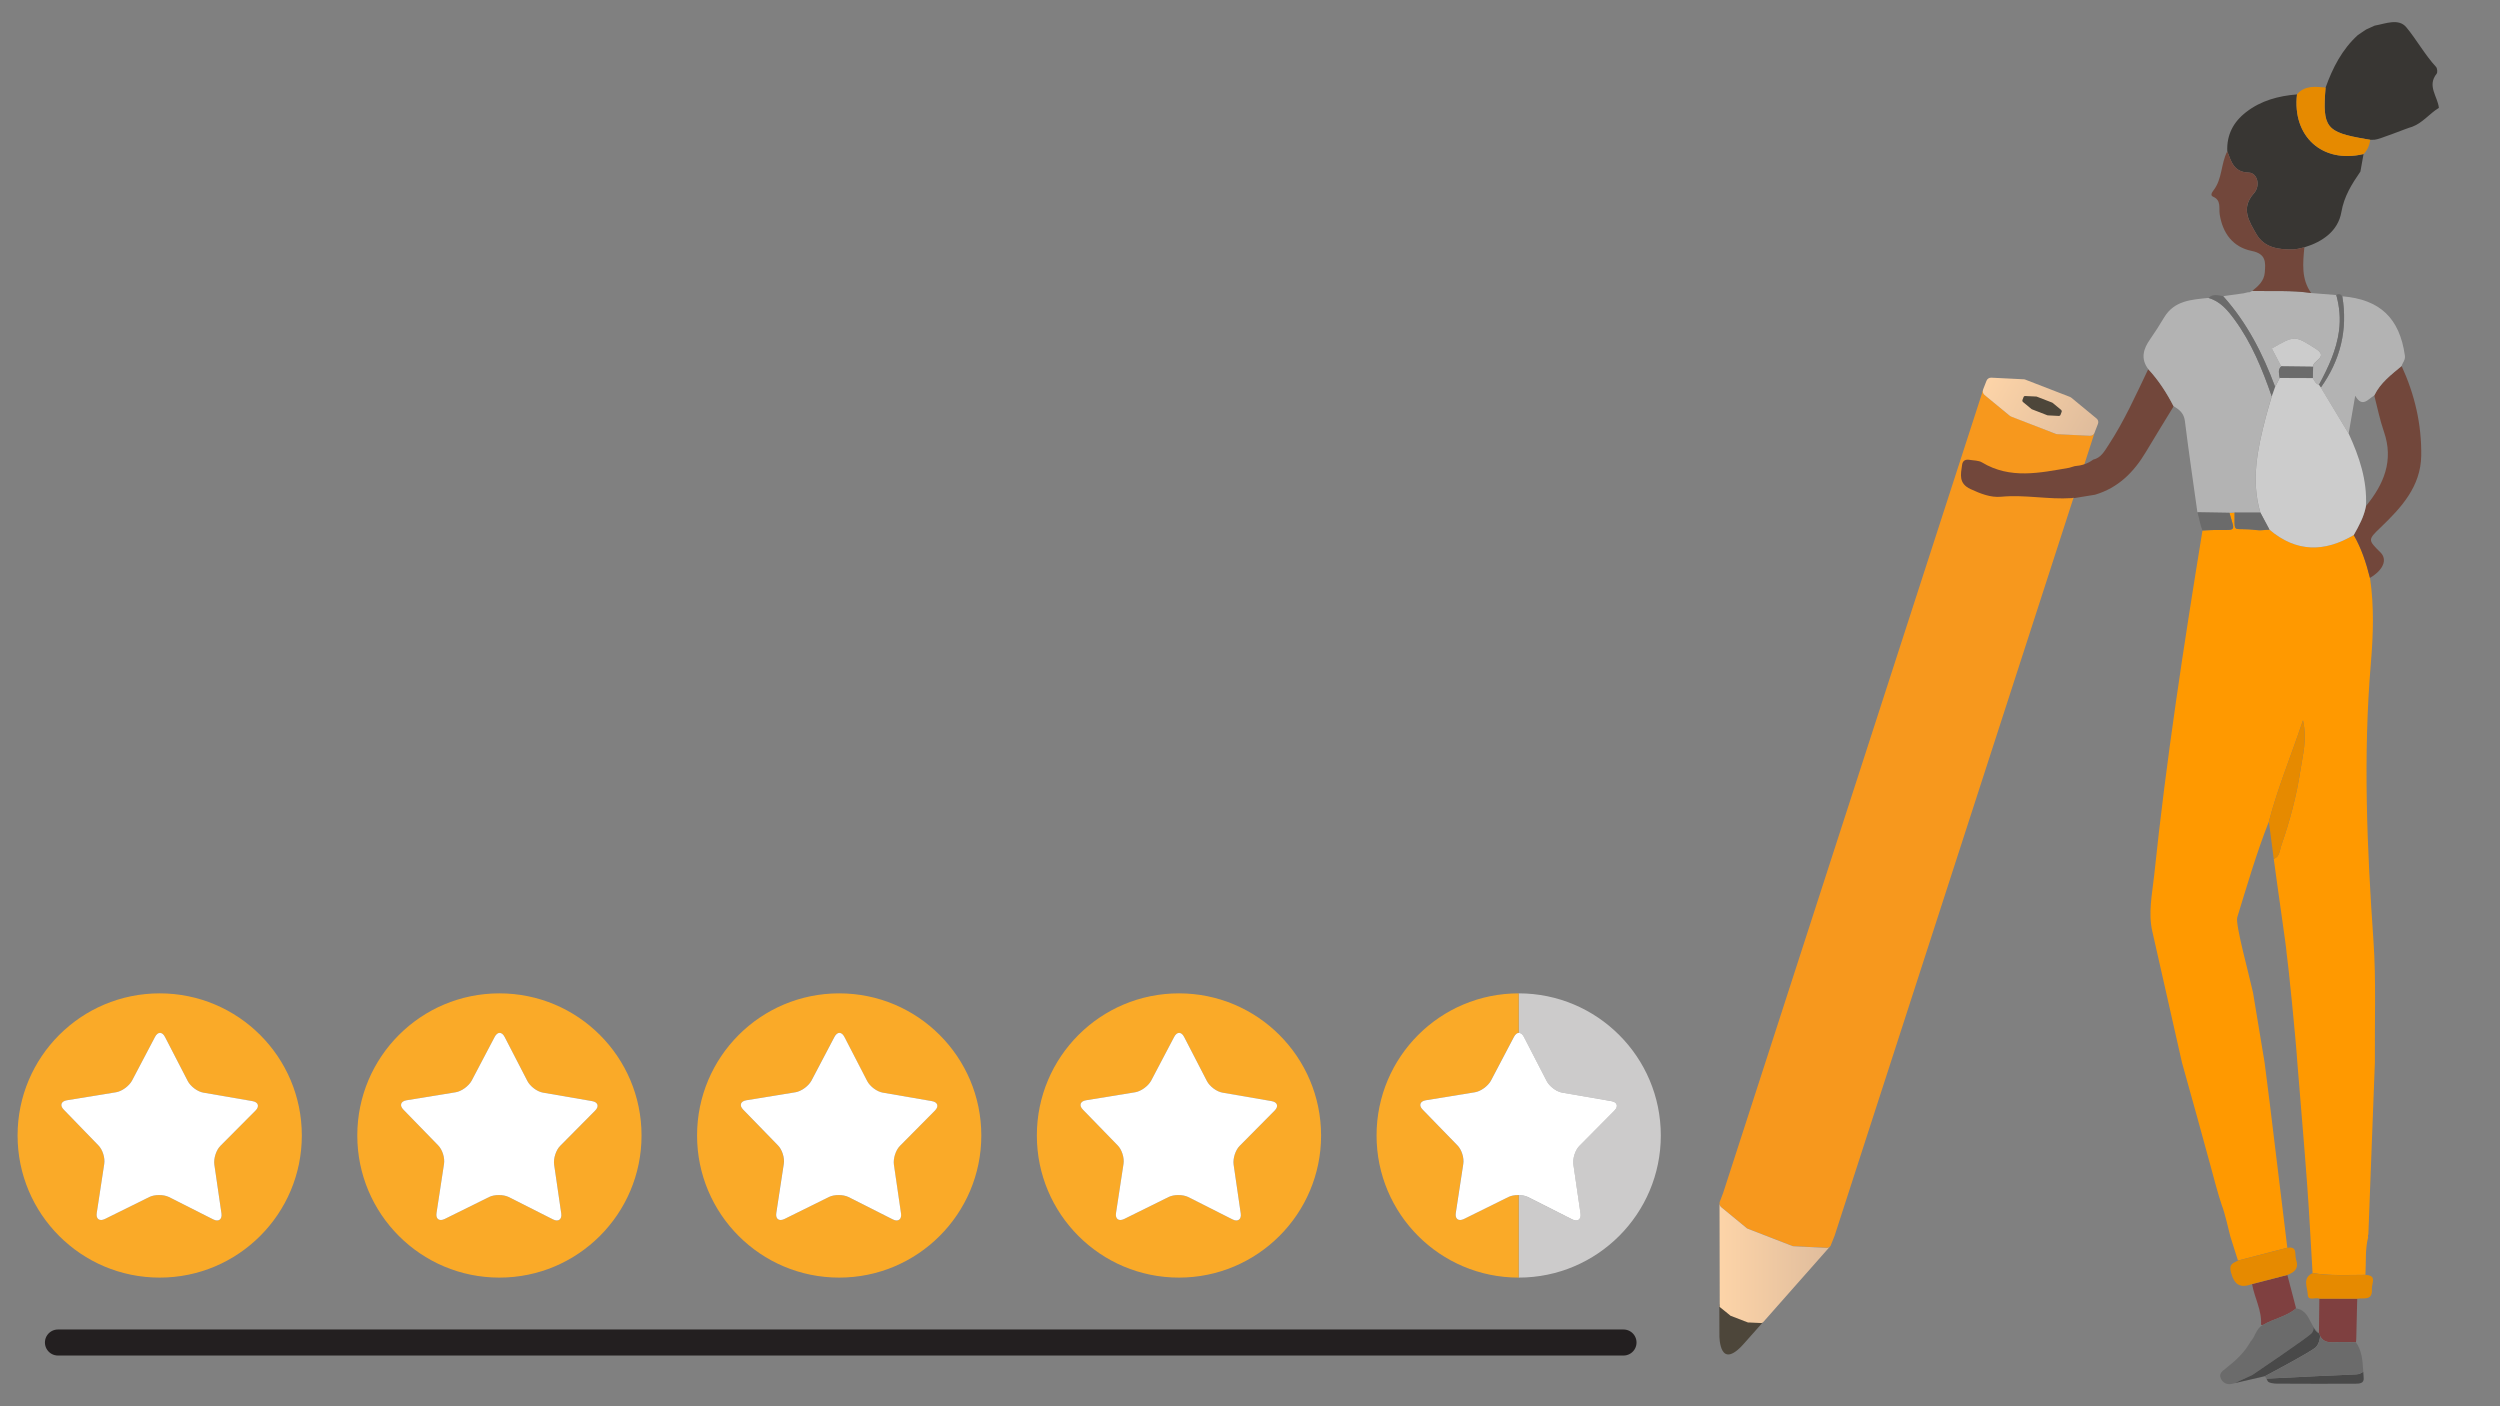 <?xml version="1.0" encoding="utf-8"?>
<!-- Generator: Adobe Illustrator 21.0.0, SVG Export Plug-In . SVG Version: 6.00 Build 0)  -->
<svg version="1.1" id="Calque_1" xmlns="http://www.w3.org/2000/svg" xmlns:xlink="http://www.w3.org/1999/xlink" x="0px" y="0px"
	 width="3840px" height="2160px" viewBox="0 0 3840 2160" style="enable-background:new 0 0 3840 2160;" xml:space="preserve">
<rect x="0" y="0" width="3840" height="2160" fill="#808080" stroke="none"/>
<style type="text/css">
	.st0{fill:#FAAA28;}
	.st1{fill:#FFFFFF;}
	.st2{fill:#CCCBCB;}
	.st3{fill:#4D463A;}
	.st4{fill:#F7981D;}
	.st5{fill:url(#SVGID_1_);}
	.st6{fill:url(#SVGID_2_);}
	.st7{fill:none;stroke:#231F20;stroke-width:40;stroke-linecap:round;stroke-miterlimit:10;}
	.st8{fill:#FF9900;}
	.st9{fill:#383633;}
	.st10{fill:#7F4040;}
	.st11{fill:#72473B;}
	.st12{fill:#B3B3B3;}
	.st13{fill:#6B6B6B;}
	.st14{fill:#E68A00;}
	.st15{fill:#494949;}
	.st16{fill:#CCCCCC;}
	.st17{fill:#2D56B2;}
	.st18{fill:none;}
</style>
<path class="st0" d="M245.3,1525.8c-120.8,0-218.3,97.8-218.3,218.3s97.5,218.3,218.3,218.3c120.5,0,218.3-97.8,218.3-218.3
	C463.6,1623.5,365.8,1525.8,245.3,1525.8z M392.3,1705.8l-53.8,54.3c-6.5,6.5-10.5,19.3-9.3,28.5l11,75.5c1.2,9-4.5,13-12.5,9
	l-68.3-34.5c-8.3-4-21.8-4-30,0l-68.3,33.8c-8.3,4-14,0-12.5-9.3l11.5-75.3c1.5-9.3-2.5-22-9-28.5L98,1704.5
	c-6.5-6.5-4.3-13,4.8-14.5l75.5-12.3c9-1.5,19.8-9.5,24.3-17.5l35.5-67.5c4.3-8.3,11-8.3,15.3,0l35,67.8c4.3,8.3,15,16.3,24,17.8
	l75.3,13C396.6,1692.8,398.8,1699.3,392.3,1705.8z"/>
<g>
	<g>
		<g>
			<g>
				<path class="st1" d="M338.5,1760.1c-6.5,6.5-10.5,19.3-9.3,28.5l11,75.5c1.2,9-4.5,13-12.5,9l-68.3-34.5c-8.3-4-21.8-4-30,0
					l-68.3,33.8c-8.3,4-14,0-12.5-9.3l11.5-75.3c1.5-9.3-2.5-22-9-28.5L98,1704.5c-6.5-6.5-4.3-13,4.8-14.5l75.5-12.3
					c9-1.5,19.8-9.5,24.3-17.5l35.5-67.5c4.3-8.3,11-8.3,15.3,0l35,67.8c4.3,8.3,15,16.3,24,17.8l75.3,13c9,1.5,11.3,8,4.8,14.5
					L338.5,1760.1z"/>
			</g>
		</g>
	</g>
</g>
<path class="st0" d="M767.1,1525.8c-120.8,0-218.3,97.8-218.3,218.3s97.5,218.3,218.3,218.3c120.5,0,218.3-97.8,218.3-218.3
	C985.4,1623.5,887.7,1525.8,767.1,1525.8z M914.2,1705.8l-53.8,54.3c-6.5,6.5-10.5,19.3-9.3,28.5l11,75.5c1.2,9-4.5,13-12.5,9
	l-68.3-34.5c-8.3-4-21.8-4-30,0l-68.3,33.8c-8.3,4-14,0-12.5-9.3l11.5-75.3c1.5-9.3-2.5-22-9-28.5l-53.3-54.8
	c-6.5-6.5-4.3-13,4.8-14.5l75.5-12.3c9-1.5,19.8-9.5,24.3-17.5l35.5-67.5c4.3-8.3,11-8.3,15.3,0l35,67.8c4.3,8.3,15,16.3,24,17.8
	l75.3,13C918.4,1692.8,920.7,1699.3,914.2,1705.8z"/>
<g>
	<g>
		<g>
			<g>
				<path class="st1" d="M860.4,1760.1c-6.5,6.5-10.5,19.3-9.3,28.5l11,75.5c1.2,9-4.5,13-12.5,9l-68.3-34.5c-8.3-4-21.8-4-30,0
					l-68.3,33.8c-8.3,4-14,0-12.5-9.3l11.5-75.3c1.5-9.3-2.5-22-9-28.5l-53.3-54.8c-6.5-6.5-4.3-13,4.8-14.5l75.5-12.3
					c9-1.5,19.8-9.5,24.3-17.5l35.5-67.5c4.3-8.3,11-8.3,15.3,0l35,67.8c4.3,8.3,15,16.3,24,17.8l75.3,13c9,1.5,11.3,8,4.8,14.5
					L860.4,1760.1z"/>
			</g>
		</g>
	</g>
</g>
<path class="st0" d="M1289,1525.8c-120.8,0-218.3,97.8-218.3,218.3s97.5,218.3,218.3,218.3c120.5,0,218.3-97.8,218.3-218.3
	C1507.3,1623.5,1409.5,1525.8,1289,1525.8z M1436,1705.8l-53.8,54.3c-6.5,6.5-10.5,19.3-9.3,28.5l11,75.5c1.2,9-4.5,13-12.5,9
	l-68.3-34.5c-8.3-4-21.8-4-30,0l-68.3,33.8c-8.3,4-14,0-12.5-9.3l11.5-75.3c1.5-9.3-2.5-22-9-28.5l-53.3-54.8
	c-6.5-6.5-4.3-13,4.8-14.5l75.5-12.3c9-1.5,19.8-9.5,24.3-17.5l35.5-67.5c4.3-8.3,11-8.3,15.3,0l35,67.8c4.3,8.3,15,16.3,24,17.8
	l75.3,13C1440.3,1692.8,1442.5,1699.3,1436,1705.8z"/>
<g>
	<g>
		<g>
			<g>
				<path class="st1" d="M1382.3,1760.1c-6.5,6.5-10.5,19.3-9.3,28.5l11,75.5c1.2,9-4.5,13-12.5,9l-68.3-34.5c-8.3-4-21.8-4-30,0
					l-68.3,33.8c-8.3,4-14,0-12.5-9.3l11.5-75.3c1.5-9.3-2.5-22-9-28.5l-53.3-54.8c-6.5-6.5-4.3-13,4.8-14.5l75.5-12.3
					c9-1.5,19.8-9.5,24.3-17.5l35.5-67.5c4.3-8.3,11-8.3,15.3,0l35,67.8c4.3,8.3,15,16.3,24,17.8l75.3,13c9,1.5,11.3,8,4.8,14.5
					L1382.3,1760.1z"/>
			</g>
		</g>
	</g>
</g>
<path class="st0" d="M1810.9,1525.8c-120.8,0-218.3,97.8-218.3,218.3s97.5,218.3,218.3,218.3c120.5,0,218.3-97.8,218.3-218.3
	C2029.1,1623.5,1931.4,1525.8,1810.9,1525.8z M1957.9,1705.8l-53.8,54.3c-6.5,6.5-10.5,19.3-9.3,28.5l11,75.5c1.2,9-4.5,13-12.5,9
	l-68.3-34.5c-8.3-4-21.8-4-30,0l-68.3,33.8c-8.3,4-14,0-12.5-9.3l11.5-75.3c1.5-9.3-2.5-22-9-28.5l-53.3-54.8
	c-6.5-6.5-4.3-13,4.8-14.5l75.5-12.3c9-1.5,19.8-9.5,24.3-17.5l35.5-67.5c4.3-8.3,11-8.3,15.3,0l35,67.8c4.3,8.3,15,16.3,24,17.8
	l75.3,13C1962.1,1692.8,1964.4,1699.3,1957.9,1705.8z"/>
<g>
	<g>
		<g>
			<g>
				<path class="st1" d="M1904.1,1760.1c-6.5,6.5-10.5,19.3-9.3,28.5l11,75.5c1.2,9-4.5,13-12.5,9l-68.3-34.5c-8.3-4-21.8-4-30,0
					l-68.3,33.8c-8.3,4-14,0-12.5-9.3l11.5-75.3c1.5-9.3-2.5-22-9-28.5l-53.3-54.8c-6.5-6.5-4.3-13,4.8-14.5l75.5-12.3
					c9-1.5,19.8-9.5,24.3-17.5l35.5-67.5c4.3-8.3,11-8.3,15.3,0l35,67.8c4.3,8.3,15,16.3,24,17.8l75.3,13c9,1.5,11.3,8,4.8,14.5
					L1904.1,1760.1z"/>
			</g>
		</g>
	</g>
</g>
<path class="st2" d="M2551,1744.1c0,120.5-97.8,218.3-218.3,218.3v-126.8c5.1,0.1,10.2,1.1,14.1,3l68.3,34.5c8,4,13.7,0,12.5-9
	l-11-75.5c-1.2-9.2,2.8-22,9.3-28.5l53.8-54.3c6.5-6.5,4.3-13-4.8-14.5l-75.3-13c-9-1.5-19.7-9.5-24-17.8l-35-67.8
	c-2.2-4.3-5.1-6.4-7.9-6.2v-60.7C2453.2,1525.8,2551,1623.5,2551,1744.1z"/>
<path class="st0" d="M2185.2,1704.5l53.3,54.8c6.5,6.5,10.5,19.2,9,28.5l-11.5,75.3c-1.5,9.3,4.2,13.3,12.5,9.3l68.3-33.8
	c4.3-2.1,10.1-3.1,15.9-3v126.8c-120.8,0-218.3-97.8-218.3-218.3s97.5-218.3,218.3-218.3v60.7c-2.7,0.1-5.3,2.2-7.4,6.2l-35.5,67.5
	c-4.5,8-15.3,16-24.3,17.5L2190,1690C2180.9,1691.5,2178.7,1698,2185.2,1704.5z"/>
<g>
	<g>
		<g>
			<g>
				<path class="st1" d="M2426,1760.1c-6.5,6.5-10.5,19.3-9.3,28.5l11,75.5c1.2,9-4.5,13-12.5,9l-68.3-34.5c-8.3-4-21.8-4-30,0
					l-68.3,33.8c-8.3,4-14,0-12.5-9.3l11.5-75.3c1.5-9.3-2.5-22-9-28.5l-53.3-54.8c-6.5-6.5-4.3-13,4.8-14.5l75.5-12.3
					c9-1.5,19.8-9.5,24.3-17.5l35.5-67.5c4.3-8.3,11-8.3,15.3,0l35,67.8c4.3,8.3,15,16.3,24,17.8l75.3,13c9,1.5,11.3,8,4.8,14.5
					L2426,1760.1z"/>
			</g>
		</g>
	</g>
</g>
<path class="st3" d="M2709.4,2029.2l-30.8,34.7c-5.2,5.9-9.7,10-13.6,12.6c-13.1,8.9-19.1,1.3-21.8-8.3c-1.5-5.1-2-10.8-2.2-14.8
	v-5.5l-0.1-45.3c0,0.9,0.4,1.7,1.1,2.3l15.6,12.8c0.2,0.2,0.5,0.4,0.8,0.5l27.6,10.7c0.3,0.1,0.6,0.2,0.9,0.2l20.2,1
	C2708,2030.2,2708.8,2029.9,2709.4,2029.2z"/>
<path class="st4" d="M3217.3,664.6L2818,1898l-5.7,14.2c0,0.9-0.6,1.3-0.9,1.9l-0.3,0.3c-1.3,1.6-3.5,2.5-5.7,2.2l-50-2.5h-0.3
	c-0.6,0-1.3,0-1.9-0.3l-68.7-26.6c-0.3,0-0.6-0.3-0.9-0.6c-0.3,0-1-0.3-1-0.6l-38.9-32c-1.6-1.3-2.5-3.5-2.5-5.7
	c0-0.6,0-1.3,0.3-2.2l5.4-14.2l399.3-1233.4c-0.9,2.8,0,6.3,2.2,8.2l38.6,32c0.6,0.3,0.6,0.3,1.3,0.6c0,0.3,0.6,0.3,0.9,0.3
	l68.7,26.9c0.3,0.3,0.6,0.3,1.6,0.3h0.6l50,2.5C3213.2,669.4,3216,667.8,3217.3,664.6z"/>
<linearGradient id="SVGID_1_" gradientUnits="userSpaceOnUse" x1="3054.659" y1="1580.482" x2="3213.863" y2="1488.565" gradientTransform="matrix(1 0 0 -1 0 2159.28)">
	<stop  offset="0" style="stop-color:#FDD4A8"/>
	<stop  offset="1" style="stop-color:#DFBC9C"/>
</linearGradient>
<path class="st5" d="M3222.5,651C3222.5,651.1,3222.5,651.1,3222.5,651l-5.3,13.7c0,0,0,0,0,0.1c-1.2,2.9-4,4.8-7.2,4.6l-50.1-2.5
	c-0.8,0-1.6-0.2-2.3-0.5l-68.7-26.6c-0.7-0.3-1.4-0.7-2-1.2l-38.7-31.9c-2.4-2-3.3-5.3-2.2-8.2v-0.1l3.8-9.8l1.5-3.8
	c1.1-2.9,4-4.8,7.2-4.7l50.1,2.5c0.8,0,1.6,0.2,2.3,0.5l68.7,26.6c0.7,0.3,1.4,0.7,2,1.2l38.7,31.9
	C3222.8,644.8,3223.6,648.1,3222.5,651z"/>
<path class="st3" d="M3166.7,632.6L3166.7,632.6l-1.8,4.7l0,0c-0.4,1-1.4,1.6-2.4,1.6l-17.1-0.9c-0.3,0-0.5-0.1-0.8-0.2l-23.5-9.1
	c-0.2-0.1-0.5-0.2-0.7-0.4l-13.2-10.9c-0.8-0.7-1.1-1.8-0.8-2.8l0,0l1.3-3.4l0.5-1.3c0.4-1,1.4-1.7,2.5-1.6l17.1,0.8
	c0.3,0,0.5,0.1,0.8,0.2l23.5,9.1c0.2,0.1,0.5,0.2,0.7,0.4l13.2,10.9C3166.8,630.5,3167.1,631.6,3166.7,632.6z"/>
<linearGradient id="SVGID_2_" gradientUnits="userSpaceOnUse" x1="2641.119" y1="218.98" x2="2811" y2="218.98" gradientTransform="matrix(1 0 0 -1 0 2159.28)">
	<stop  offset="0" style="stop-color:#FDD4A8"/>
	<stop  offset="1" style="stop-color:#DFBC9C"/>
</linearGradient>
<path class="st6" d="M2811,1914.5l-103.2,116.8c-0.6,0.6-1.6,0.9-2.5,0.9l-19.3-0.9h-0.3v0.3c-0.3-0.3-0.6-0.3-0.9-0.3l-26.9-10.4
	l-0.3-0.3c-0.3,0-0.3-0.3-0.3-0.3l-15.2-12.3c-1-0.9-1.3-1.9-0.6-3.2c0-0.3,0-0.3,0-0.3l-0.3-156.1c0,2.2,1,4.4,2.5,5.7l38.9,32
	c0,0.3,0.6,0.6,1,0.6c0.3,0.3,0.6,0.6,0.9,0.6l68.7,26.6c0.6,0.3,1.3,0.3,1.9,0.3h0.3l50,2.5C2807.5,1917,2809.7,1916.1,2811,1914.5
	z"/>
<line class="st7" x1="89" y1="2062.1" x2="2493.7" y2="2062.1"/>
<g>
	<path class="st8" d="M3387.3,814.7c4.3-0.2,8.8-0.4,13.1-0.5C3396,814.2,3391.6,814.4,3387.3,814.7z"/>
	<path class="st8" d="M3647.8,1632.1c-3.4,88-6.7,176-10,263.9c-0.8,1.4-0.9,2.8-0.3,4.2c-4.9,19.1-3,38.6-4.2,57.9
		c-27.1,0.1-54.3,1.7-81.2-2.8c-2.8-46.5-5.1-93.1-8.6-139.6c-4.5-61.2-9.9-122.4-14.8-183.6c-2.3-36-13.7-149.4-16.7-170.2
		c0.6-1.5-13.9-99.6-19.5-142.6c9.4-3.6,8.9-13.1,11.5-20.4c13.2-37.8,23.6-76.6,29.5-116.2c3.4-22.9,10.6-46.2,3.9-76.4
		c-18.8,56-39.1,104.6-52.4,155.6c-19,48.2-33.4,97.8-48.6,147.2c-3.2,10.3,17.7,86,24.2,115.4c5.9,35.8,11.9,71.7,17.8,107.5
		c2.7,21.3,5.5,42.6,8.1,63.9c9,73.5,17.9,147.1,26.8,220.6c-25.3,6.6-50.5,13.1-75.8,19.7c-3.9-12.3-7.8-24.6-11.7-36.9
		c-4.3-16.4-7.5-33.1-13.4-48.9c-4.3-11.8-14.8-51.2-16.8-58.8c-14.4-53.3-29.3-106.4-44.1-159.5c-15.2-67-30.4-134.1-45.5-201.2
		c-6.7-29-0.2-57.9,2.8-86.5c18.5-177.4,45.5-353.6,74.2-529.6c1.5,0,2.9-0.1,4.4-0.2c4.3-0.2,8.8-0.4,13.1-0.5
		c36.7-0.5,32.2,3.9,23.9-26.4c2.6-0.1,5.3-0.3,8-0.4c0.2,26.8-2.3,25.4,13.1,25.5c4.9,0,11.5,0.2,20.6,1.4
		c6.5,0.9,13.2-0.5,19.9-0.6c41.1,34.8,84.4,34.8,129.4,8.1c11.9,20.6,19.1,42.9,24.9,65.9c6.5,43.7,5,87.8,1.3,131.5
		c-12,142.1-5.9,283.7,4,425.6C3649.9,1506.9,3647.3,1569.7,3647.8,1632.1z"/>
	<path class="st9" d="M3572.1,134.5c10.9-30.4,25.3-58.6,49.6-80.7c4.2-2.8,8.4-5.7,12.7-8.5c4.3-2,8.7-3.9,13-5.9
		c16.6-3,36.9-11.8,48.7,2.5c16,19.3,28.3,42,45.6,60.8c2,2.1,2.6,8.5,1,10.5c-15.2,18.8,1.7,35.1,3.4,52.5
		c-14.3,8.6-24.7,22.9-40.9,29c-8.8,2.3-50.6,19.6-57.7,19.9c-2.2,0.1-4.4,0.1-6.6,0.2c-2.2-0.4-4.4-0.7-6.6-1.1
		C3572.6,203.1,3567.1,196.1,3572.1,134.5z"/>
	<path class="st10" d="M3620.7,1994.9c-0.6,20.8-1,41.5-1.5,62.2c-0.1,1.5-0.3,3.1-0.4,4.6c-11.1-0.1-22.3-0.8-33.4,0
		c-9.9,0.7-17.5-1.4-21.6-9.4c-0.6-1.3-1.2-2.6-1.6-4.2c-0.1-0.3-0.2-0.8-0.3-1.2c0.2-17.4,0.4-34.8,0.6-52.2h0.1
		C3581.9,1994.8,3601.2,1994.8,3620.7,1994.9L3620.7,1994.9z"/>
	<path class="st10" d="M3459.2,1972.4c18.1-4.7,36.1-9.4,54.2-14c4.5,17.1,8.9,34.2,13.4,51.3c-14.9,12.7-34.6,15.7-50.9,25.5
		c-1-0.1-2-0.2-3-0.3C3474.5,2012.7,3462.8,1993.4,3459.2,1972.4z"/>
	<path class="st11" d="M3338.7,624.1c-14.2,23.4-28.6,46.6-42.6,70.1c-18.5,31.1-42.6,55.2-78.2,65.7c-10.4,1.7-20.9,3.4-31.3,5.1
		c-1.5-0.5-2.9-0.5-4.4,0.1c-36.2,2.4-72.1-5.6-108.5-2.1c-16.1,1.5-31.6-4.7-46.8-11.7c-18.9-8.7-15.2-22.8-13.1-37.4
		c0.9-6.5,5.2-8.6,11.2-7.6c6.6,1.1,14.1,0.8,19.4,4c43.4,26.1,88.6,16,133.9,8.2c2.8-0.8,5.6-1.7,8.4-2.5c10.4-0.8,20-3.7,28.4-10
		c12.1-2.8,17.3-12.9,23.3-22c24.3-36.9,42.3-77.3,61.3-117C3315.6,584.1,3328.1,603.4,3338.7,624.1z"/>
	<path class="st9" d="M3630.4,236.6c-1.6,9-3.2,17.9-4.8,26.9c-13.2,19.2-25,37.7-29.3,62.4c-5,28.8-28.7,45.5-56.8,54
		c-5.8,1.1-11.5,3.2-17.3,3.3c-22.2,0.4-44.4-2.6-56.4-23.6c-10.9-19.2-24.5-39.4-3.9-62.5c10.8-12,5.4-31.6-7.9-32
		c-23.3-0.6-26.7-17.1-32.9-32.6c-1.1-25.3,9.3-45.1,28.9-60.3c23-17.8,49.8-24.9,78.2-27.2C3520.7,209.7,3567.4,251.7,3630.4,236.6
		z"/>
	<path class="st11" d="M3719,700.2c-0.8,46.9-30.3,79.2-61.8,109.4c-20.2,19.4-20.5,19.5-0.9,38.8c11.2,11,4.6,27.1-16.1,39.3
		c-5.7-22.9-13-45.3-24.9-65.9c8-14,15.8-28.1,18.7-44.3c27.6-33.7,43.1-70,27.7-114.5c-6.3-18.1-10-37-14.8-55.6
		c9.3-19.5,26-31.9,42-45.2C3709,606,3719.8,652.1,3719,700.2z"/>
	<path class="st12" d="M3688.9,562.2c-15.9,13.3-32.7,25.8-42,45.2c-9.5,5.4-18.2,19.8-29.3,0.4c-3.6,20.9-6.9,39.6-10.1,58.3
		c-14.2-23.6-28.5-47.2-42.7-70.7c30.1-42.3,41.7-88.9,33-140.3c57.9,4.8,88,33.6,96.1,91C3694.9,553.1,3690.4,556.8,3688.9,562.2z"
		/>
	<path class="st12" d="M3414.7,454.9c10.5-1.5,21-2.9,31.6-4.4c13.2-3.7,4.3,0.8,13.3-3.7l-0.2,0.1c30.2,0.7,60.5-1.3,90.6,3.2
		c12.9,1,25.8,2.1,38.6,3.1c5,18.1,6.6,36.4,4.2,55.1c-4,29.9-16.8,56.6-30.8,82.8c-5.1-1.7-7.2-6.2-9.5-10.4
		c0.2-5.8,0.3-11.5,0.5-17.3c-1.3-9.5,24.6-14.4,4.2-27.5c-32.4-20.7-32.2-21-67.6-0.5c4.8,9.1,9.6,18.3,14.4,27.4
		c-5.6,5.3-3.2,11.6-2.4,17.7c-2.3,4.6-4.7,9.1-7,13.7C3475.7,543.3,3451.3,495.6,3414.7,454.9z"/>
	<path class="st11" d="M3550,450.1c-30.1-4.5-60.4-2.5-90.6-3.2c9.2-7.5,18.2-15,19.3-28.3c1.3-16.1,2.1-28.7-20.2-33.2
		c-28.7-5.9-44.6-27-49.1-56.5c-1.4-9.4,2.8-21.3-10.3-26.9c-4.2-1.8-1.8-6.2,0.6-9.3c14-17.7,11.4-41.2,21.4-60.3
		c6.2,15.6,9.7,32,32.9,32.6c13.3,0.4,18.7,20,7.9,32c-20.7,23.1-7.1,43.3,3.9,62.5c12,21,34.2,24,56.4,23.6
		c5.8-0.1,11.6-2.1,17.3-3.3C3537.3,404.1,3534.5,428.5,3550,450.1z"/>
	<path class="st13" d="M3561.9,591c14.1-26.2,26.8-52.9,30.8-82.8c2.5-18.7,0.8-37-4.2-55.1c3.7-2.3,6.8-1.5,9.2,1.9
		c8.7,51.4-2.9,98-33,140.3C3563.9,593.9,3562.9,592.5,3561.9,591z"/>
	<path class="st12" d="M3480.2,640.8c-12.6,48.3-23.1,96.7-8.3,146.6c-13.2,0-26.4,0-39.6-0.1c-2.7,0.1-5.4,0.3-8,0.4
		c-16.4-0.2-32.7-0.5-49.1-0.8c-6.5-46.7-13.4-93.3-19.2-140.2c-1.5-11.9-8.4-17.6-17.4-22.7c-10.6-20.6-23-39.9-38.9-57
		c-12-16.1-7.6-31,2.8-45.8c7.6-10.9,14.8-22.2,21.6-33.6c15.7-26.2,42.1-27.3,68-30c18.2,5.2,29.5,18.9,40.1,33.3
		c26.3,35.7,42.6,76.3,57.1,117.8C3486.3,619.4,3483,630,3480.2,640.8z"/>
	<path class="st14" d="M3630.4,236.6c-63,15.1-109.8-26.9-102.2-91.8c12.2-13.9,28.1-11.8,43.9-10.3c-5,61.6,0.5,68.6,62.1,79.1
		c2.2,0.4,4.4,0.7,6.6,1.1C3639.4,223,3636.7,230.6,3630.4,236.6z"/>
	<path class="st13" d="M3489.4,608.7c-14.5-41.5-30.8-82-57.1-117.8c-10.6-14.4-21.8-28.1-40.1-33.3c6.8-6.8,14.8-3.9,22.5-2.8
		c36.6,40.7,60.9,88.4,79.8,139.2C3492.8,599,3491.1,603.9,3489.4,608.7z"/>
	<path class="st13" d="M3550.1,2048.5c-6.7,6.7-85.7,60.2-90.6,63.6c-0.1,0.1-0.2,0.1-0.2,0.1l-0.3,0.1l-26.8,12.3h-0.1
		c-0.6,0.2-1.2,0.4-1.7,0.6c-7.8,2.1-15.2,0.5-19-7.4c-4-8.1,2.4-11.9,7.7-16.2c14.7-11.6,28.5-24,37.6-40.7
		c7.5-7.7,8.4-20.4,19.2-25.8c16.3-9.7,36-12.7,50.9-25.4c15,2.2,19,14.7,24.9,25.4c0,0,0.1,0.1,0.1,0.2c0.1,0.1,0.2,0.1,0.2,0.2
		c0.1,0.4,0.4,0.8,0.7,1.2c0.1,0.1,0.1,0.2,0.1,0.3c2.3,4,5.1,7.5,9,10c0.1,0.4,0.2,0.8,0.3,1.2c-3.8-1.3-6.9-6.1-8.8-9.5
		C3554,2041.2,3553.9,2044.7,3550.1,2048.5z"/>
	<path class="st15" d="M3630.6,2116.7c0.8,8.1-6.4,8.7-12.6,8.7c-40.2,0.1-80.4,0.2-120.6-0.1c-4.9,0-13-1.1-14.3-4
		c-0.6-1.3-1.2-2.6-1.8-3.7c28.8-1.5,132.5-6.6,138.4-6.6c3.8,0,7.7-2.2,10.3-4C3630.1,2110.3,3630.3,2113.5,3630.6,2116.7z"/>
	<path class="st16" d="M3634.1,777.5c-3,16.1-10.8,30.2-18.7,44.3c-45,26.7-88.3,26.7-129.4-8.1c-4.7-8.8-9.3-17.5-14-26.3
		c-14.8-49.9-4.3-98.3,8.3-146.6c2.8-10.7,6.1-21.4,9.2-32c1.7-4.9,3.4-9.8,5.2-14.6l0,0c2.3-4.6,4.7-9.1,7-13.6
		c17,0.1,33.9,0.1,50.9,0.2c2.3,4.2,4.4,8.7,9.5,10.4c1,1.4,1.9,2.9,2.9,4.3c14.2,23.6,28.4,47.2,42.7,70.8
		C3623.9,701.5,3636.2,737.8,3634.1,777.5z"/>
	<path class="st17" d="M3541.9,1101.6"/>
	<path class="st16" d="M3503.9,562.7c-4.8-9.1-9.6-18.2-14.4-27.4c35.4-20.4,35.2-20.1,67.6,0.5c20.5,13.1-5.4,17.9-4.2,27.5
		C3536.6,563.1,3520.2,562.9,3503.9,562.7z"/>
	<path class="st13" d="M3503.9,562.7c16.3,0.2,32.7,0.4,49,0.6c-0.2,5.8-0.3,11.5-0.5,17.3c-17-0.1-34-0.1-50.9-0.2
		C3500.7,574.3,3498.3,568,3503.9,562.7z"/>
	<path class="st14" d="M3513.4,1958.3c-18.1,4.7-36.1,9.3-54.2,14c-17.7,6.6-26.9,2.1-32.4-17.7c-3.8-13.6,3.6-14.3,10.6-18.3
		c25.3-6.6,50.5-13.1,75.8-19.7c16.4-2.8,11,10.4,13.6,18.1C3531.4,1948,3524.6,1954.3,3513.4,1958.3z"/>
	<path class="st14" d="M3643.2,1980.1c1.3,18.8-13.1,12.8-22.5,14.8c-19.4,0-38.8-0.1-58.2-0.1c-5.9-2.8-17.6,4.5-17.8-6.5
		c-0.3-10.9-8.9-25.2,7.5-32.8c27,4.5,54.1,2.9,81.2,2.8C3651.8,1958.8,3642.6,1971.4,3643.2,1980.1z"/>
	<path class="st14" d="M3533.5,1182.8c-5.9,39.6-16.3,78.4-29.5,116.2c-2.5,7.3-2,16.8-11.5,20.4c-2.5-19.1-5-38.2-7.5-57.4
		c13.2-51,33.5-99.6,52.4-155.6C3544,1136.7,3536.9,1159.9,3533.5,1182.8z"/>
	<path class="st13" d="M3400.4,814.1c-4.4,0-8.8,0.3-13.1,0.5c-1.5,0-2.9,0.1-4.4,0.2c-3.9-10.2-3.9-14.7-7.6-27.9
		c16.3,0.3,32.7,0.5,49.1,0.8C3432.7,818.1,3437.1,813.6,3400.4,814.1z"/>
	<path class="st13" d="M3485.9,813.6c-6.6,0.1-13.4,1.5-19.9,0.6c-9.1-1.2-15.7-1.4-20.6-1.4c-15.4-0.1-12.9,1.3-13.1-25.5
		c13.2,0,26.4,0,39.6,0.1C3476.6,796.1,3481.2,804.9,3485.9,813.6z"/>
</g>
<path class="st15" d="M3563.7,2052.3c-0.5,4.7-2,12.4-6.7,17c-6.8,6.8-75.4,43.1-78.3,44.6c-0.1,0-0.1,0-0.1,0l-46.5,10.7l26.8-12.3
	l0.3-0.1c0,0,0.1-0.1,0.2-0.1c4.9-3.3,83.9-56.8,90.6-63.6c3.8-3.8,3.9-7.3,3.3-9.9c1.8,3.4,4.9,8.3,8.8,9.5
	C3562.6,2049.7,3563.1,2051.1,3563.7,2052.3z"/>
<path class="st18" d="M3563.7,2052.3c-0.6-1.3-1.2-2.6-1.6-4.2"/>
<path class="st13" d="M3629.9,2107c-2.6,1.8-6.5,4-10.3,4c-6,0-109.6,5.1-138.4,6.6c0-0.1-0.1-0.1-0.1-0.1c-0.3-0.6-0.6-1.1-0.9-1.6
	c-0.1,0-0.1,0-0.1,0c-0.4-0.7-0.9-1.4-1.3-1.9c2.9-1.5,71.5-37.8,78.3-44.6c4.7-4.7,6.2-12.4,6.7-17c4.1,8,11.7,10.1,21.6,9.4
	c11.1-0.8,22.3-0.1,33.4,0c9.1,13.1,10.1,27.9,11,42.7C3629.8,2105.3,3629.9,2106.2,3629.9,2107z"/>
</svg>
